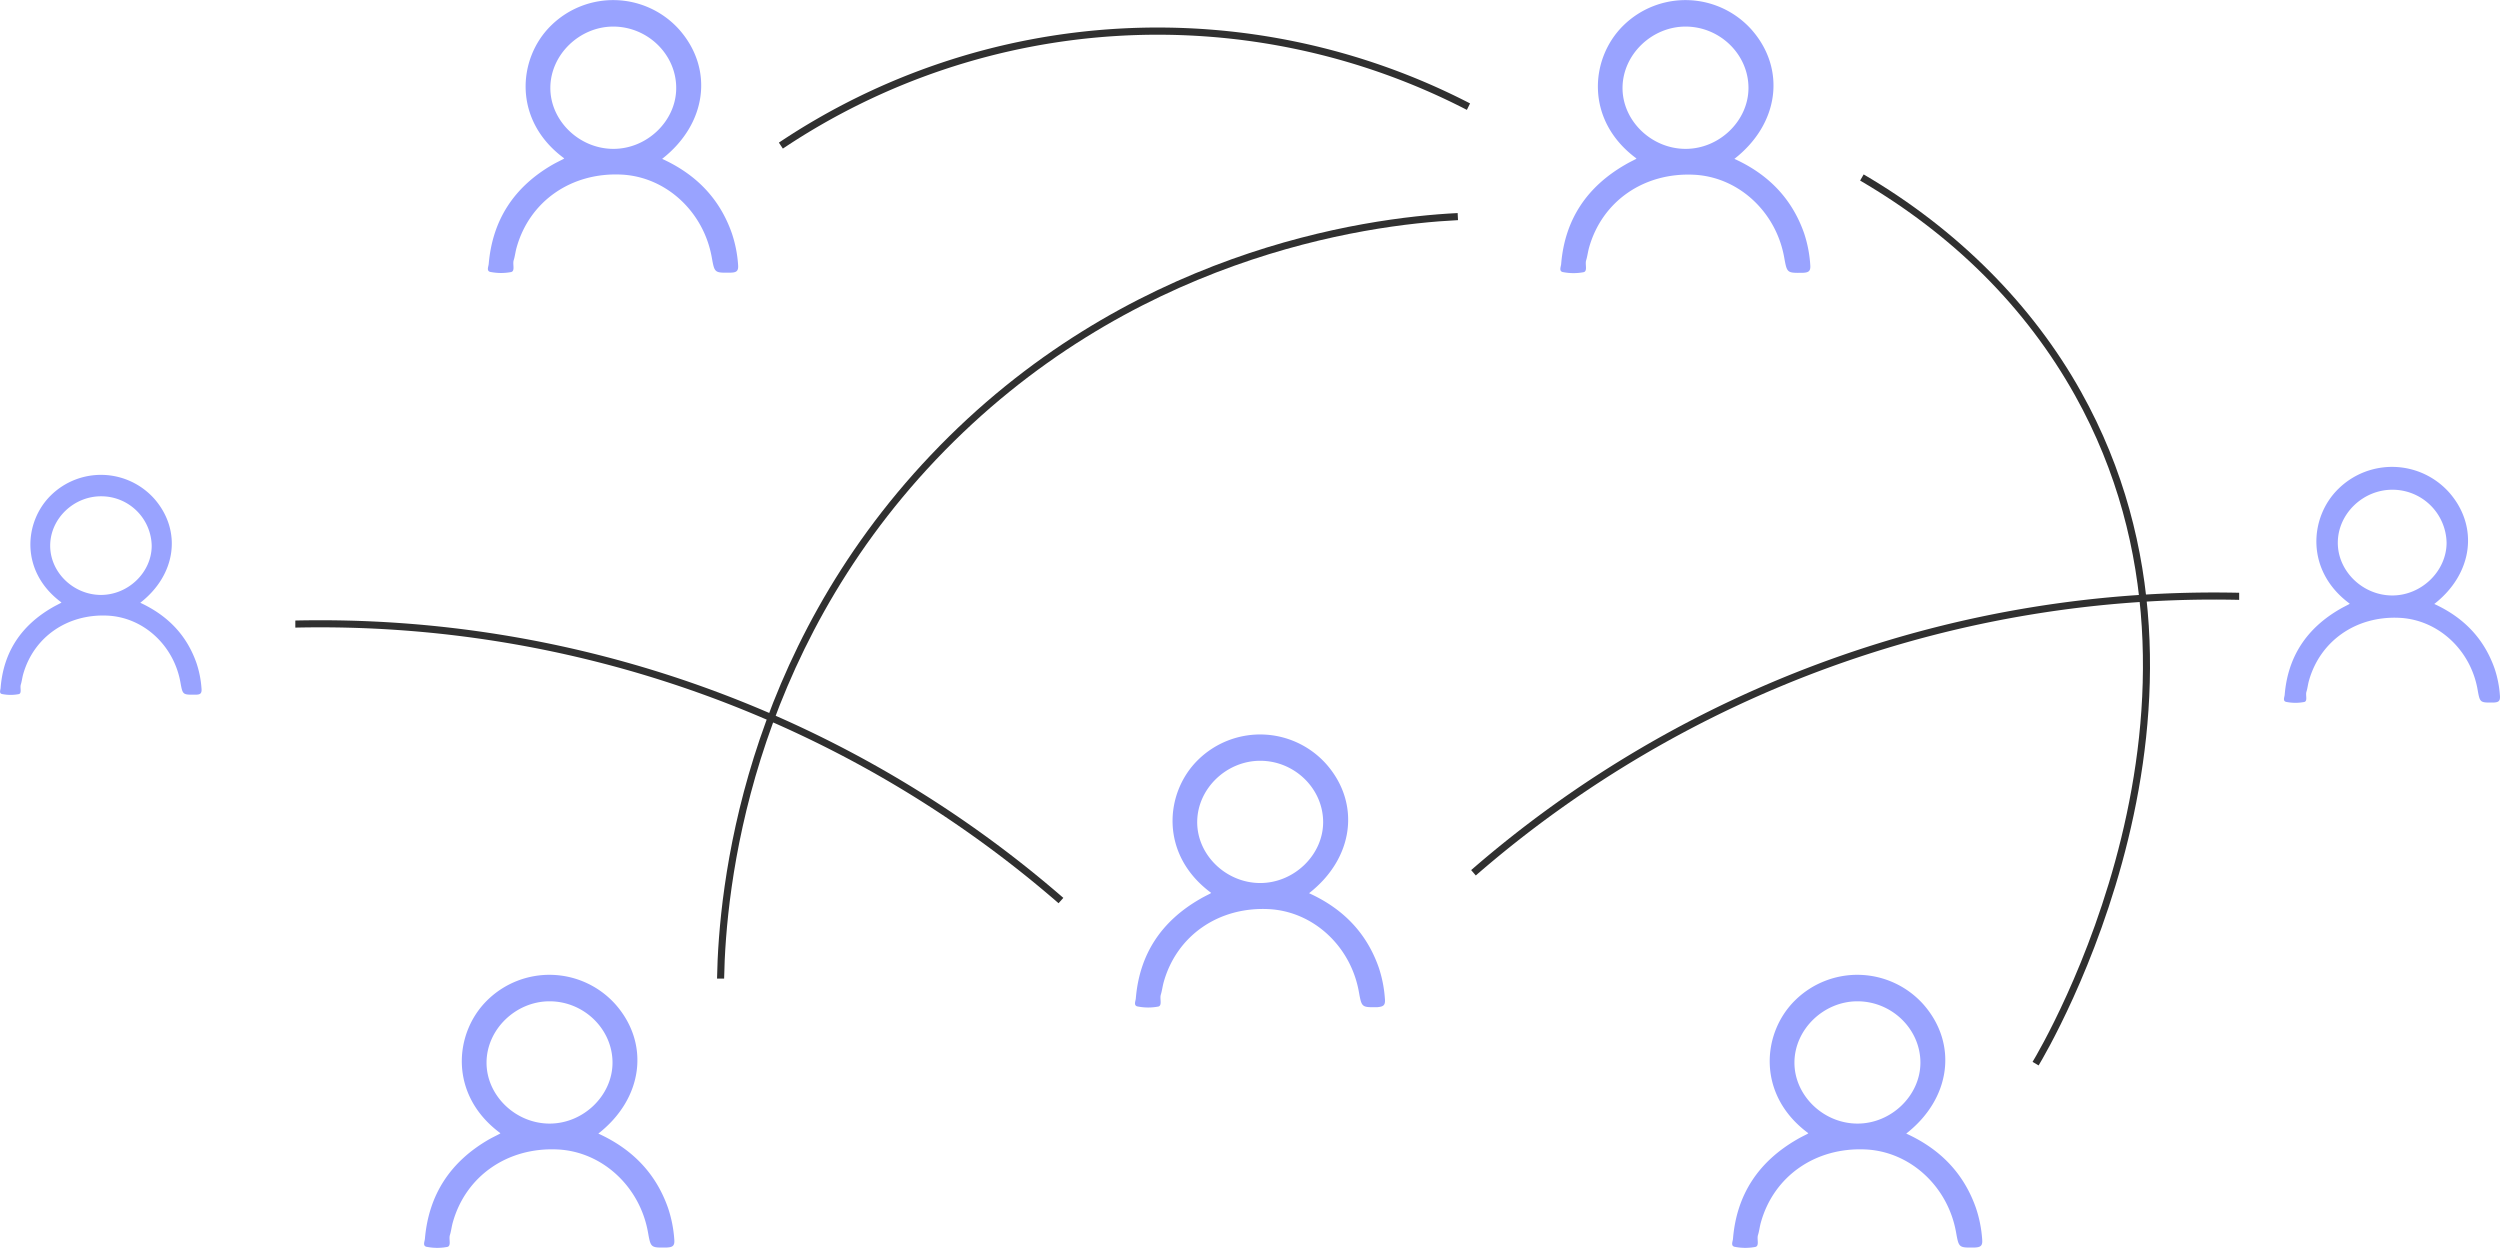 <svg id="Layer_1" data-name="Layer 1" xmlns="http://www.w3.org/2000/svg" viewBox="0 0 705.33 352.01"><defs><style>.cls-1{fill:#99a3ff;}.cls-2{fill:#303030;}</style></defs><path class="cls-1" d="M56.85,194.22a28.6,28.6,0,0,0-1.42-7.16c-2.77-7.9-8.13-13.41-15.85-17,10.17-7.93,11.77-20.35,4-29.29a20.16,20.16,0,0,0-29.24-1c-7.62,7.5-8.71,21.57,3,30.2a.84.84,0,0,1-.18.15c-.79.42-1.6.81-2.37,1.26C6,176.46,1,183.91.18,194c0,.6-.6,1.69.51,1.83a12.16,12.16,0,0,0,4.62,0c.92-.25.27-1.77.56-2.69s.39-1.91.65-2.85C9.46,179.75,19,173.13,30.38,173.69c10.07.49,18.65,8.35,20.52,18.8.64,3.58.64,3.52,4.21,3.5C56.44,196,57,195.72,56.85,194.22ZM28.51,167.85c-7.81,0-14.42-6.41-14.35-14s6.68-13.83,14.32-13.83a14.23,14.23,0,0,1,14.32,14C42.77,161.48,36.19,167.83,28.51,167.85Z"/><path class="cls-1" d="M705.31,196.25a30.69,30.69,0,0,0-1.52-7.67c-3-8.46-8.71-14.37-17-18.18,10.9-8.51,12.62-21.82,4.25-31.4a21.6,21.6,0,0,0-31.33-1.06c-8.17,8-9.34,23.12,3.22,32.37a1,1,0,0,1-.19.16c-.85.45-1.71.87-2.54,1.35-9.36,5.4-14.73,13.38-15.62,24.23-.06.65-.65,1.81.54,2a13.28,13.28,0,0,0,5,0c1-.27.29-1.9.6-2.88s.41-2.05.69-3.06c3.15-11.31,13.35-18.4,25.58-17.8,10.79.52,20,8.95,22,20.15.68,3.84.68,3.78,4.5,3.75C704.87,198.14,705.44,197.86,705.31,196.25ZM674.94,168c-8.36,0-15.45-6.88-15.37-15s7.16-14.82,15.34-14.83a15.26,15.26,0,0,1,15.35,15C690.22,161.17,683.17,168,674.94,168Z"/><path class="cls-1" d="M390.73,281.85A35.31,35.31,0,0,0,389,273c-3.43-9.8-10.08-16.63-19.67-21,12.63-9.85,14.61-25.26,4.92-36.35a25,25,0,0,0-36.28-1.23c-9.45,9.31-10.81,26.77,3.73,37.48a1.3,1.3,0,0,1-.22.19c-1,.52-2,1-2.94,1.56-10.84,6.25-17.06,15.49-18.09,28.05-.06.75-.75,2.1.63,2.28a15.32,15.32,0,0,0,5.73,0c1.15-.31.34-2.2.69-3.34s.49-2.37.81-3.53c3.65-13.1,15.45-21.31,29.61-20.62,12.5.61,23.14,10.36,25.46,23.33.8,4.45.8,4.38,5.22,4.34C390.23,284,390.89,283.71,390.73,281.85Zm-35.16-32.72c-9.68,0-17.89-7.95-17.8-17.32s8.29-17.16,17.76-17.17c9.74,0,17.81,7.89,17.77,17.38C373.26,241.23,365.1,249.11,355.57,249.13Z"/><path class="cls-1" d="M510.73,74.71A35.4,35.4,0,0,0,509,65.82c-3.43-9.79-10.08-16.63-19.67-21,12.63-9.86,14.61-25.27,4.92-36.36a25,25,0,0,0-36.28-1.23c-9.45,9.31-10.81,26.77,3.73,37.48a1,1,0,0,1-.22.19c-1,.52-2,1-2.94,1.56-10.84,6.25-17.06,15.49-18.09,28.05-.06.75-.75,2.1.63,2.28a15.32,15.32,0,0,0,5.73,0c1.15-.31.34-2.2.69-3.33s.49-2.38.81-3.54c3.65-13.1,15.45-21.31,29.61-20.62,12.5.61,23.14,10.36,25.46,23.33.8,4.45.8,4.38,5.22,4.34C510.23,76.89,510.89,76.57,510.73,74.71ZM475.57,42c-9.68,0-17.9-8-17.8-17.33S466.06,7.51,475.53,7.5c9.74,0,17.81,7.89,17.77,17.38C493.26,34.09,485.1,42,475.57,42Z"/><path class="cls-1" d="M208.24,74.71a35.4,35.4,0,0,0-1.76-8.89c-3.43-9.79-10.09-16.63-19.67-21,12.62-9.86,14.6-25.27,4.92-36.36a25,25,0,0,0-36.28-1.23C146,16.5,144.64,34,159.18,44.67a1.24,1.24,0,0,1-.22.19c-1,.52-2,1-3,1.56-10.83,6.25-17,15.49-18.08,28.05-.06.75-.76,2.1.62,2.28a15.32,15.32,0,0,0,5.73,0c1.15-.31.34-2.2.7-3.33s.48-2.38.81-3.54c3.64-13.1,15.44-21.31,29.61-20.62,12.49.61,23.13,10.36,25.46,23.33.79,4.45.79,4.38,5.21,4.34C207.73,76.89,208.39,76.57,208.24,74.71ZM173.07,42c-9.68,0-17.89-8-17.8-17.33S163.56,7.51,173,7.5c9.75,0,17.82,7.89,17.78,17.38C190.77,34.09,182.6,42,173.07,42Z"/><path class="cls-1" d="M190.24,349.71a35.4,35.4,0,0,0-1.76-8.89c-3.43-9.79-10.09-16.63-19.67-21,12.62-9.86,14.6-25.27,4.92-36.36a25,25,0,0,0-36.28-1.23c-9.46,9.31-10.81,26.77,3.73,37.48a1.24,1.24,0,0,1-.22.19c-1,.52-2,1-3,1.56-10.83,6.25-17,15.49-18.08,28.05-.06.75-.76,2.1.62,2.28a15.32,15.32,0,0,0,5.73,0c1.15-.31.34-2.2.7-3.33s.48-2.38.81-3.54c3.64-13.1,15.44-21.31,29.61-20.62,12.49.61,23.13,10.36,25.46,23.33.79,4.45.79,4.38,5.21,4.34C189.73,351.89,190.39,351.57,190.24,349.71ZM155.07,317c-9.68,0-17.89-8-17.8-17.33s8.29-17.16,17.76-17.17c9.75,0,17.82,7.89,17.78,17.38C172.77,309.09,164.6,317,155.07,317Z"/><path class="cls-1" d="M559.24,349.71a35.4,35.4,0,0,0-1.76-8.89c-3.43-9.79-10.09-16.63-19.67-21,12.62-9.86,14.6-25.27,4.92-36.36a25,25,0,0,0-36.28-1.23c-9.46,9.31-10.81,26.77,3.73,37.48a1.24,1.24,0,0,1-.22.19c-1,.52-2,1-2.95,1.56-10.83,6.25-17.05,15.49-18.08,28.05-.06.75-.76,2.1.62,2.28a15.32,15.32,0,0,0,5.73,0c1.15-.31.34-2.2.7-3.33s.48-2.38.81-3.54c3.64-13.1,15.44-21.31,29.61-20.62,12.49.61,23.13,10.36,25.46,23.33.79,4.45.79,4.38,5.21,4.34C558.73,351.89,559.39,351.57,559.24,349.71ZM524.07,317c-9.68,0-17.89-8-17.8-17.33s8.29-17.16,17.76-17.17c9.75,0,17.82,7.89,17.78,17.38C541.77,309.09,533.6,317,524.07,317Z"/><path class="cls-2" d="M298.65,254.83A317.61,317.61,0,0,0,83.32,177.07l0-2A319.67,319.67,0,0,1,300,253.32Z"/><path class="cls-2" d="M416.37,247l-1.31-1.52a319.59,319.59,0,0,1,216.68-78.24l0,2A317.57,317.57,0,0,0,416.37,247Z"/><path class="cls-2" d="M220.86,41.91l-1.11-1.67a192.08,192.08,0,0,1,195-11.06L413.85,31a190.07,190.07,0,0,0-193,10.94Z"/><path class="cls-2" d="M204.3,276.09l-2,0c.45-25.76,7.22-91.72,60.28-147.67,54.63-57.62,122.17-67,148.67-68.31l.1,2C385.09,63.4,318.16,72.67,264,129.76,211.46,185.2,204.75,250.56,204.3,276.09Z"/><path class="cls-2" d="M575.16,300.59l-1.71-1c2.48-4.11,60.21-101.58,12-188C571.6,86.78,551.2,66.39,524.8,50.94l1-1.73c26.34,15.41,47.56,36.64,61.36,61.38C636,198,577.66,296.44,575.16,300.59Z"/></svg>